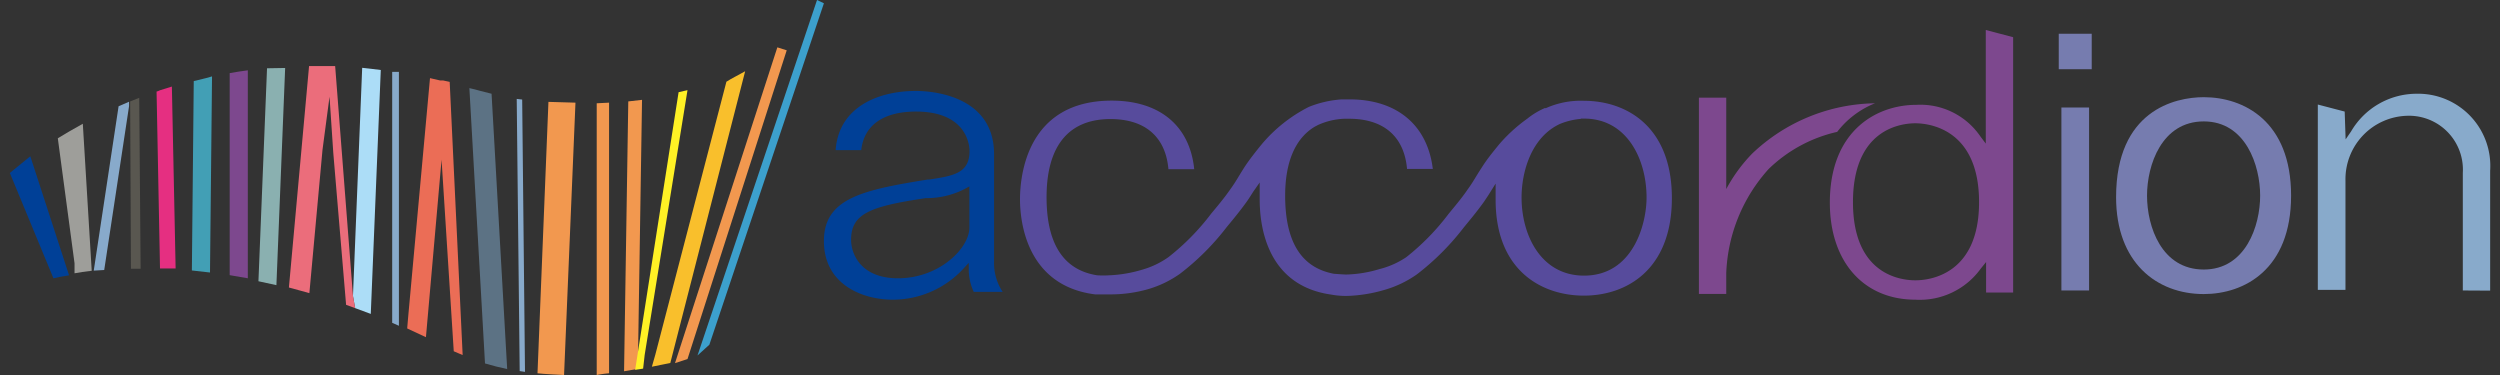 <svg id="レイヤー_1" data-name="レイヤー 1" xmlns="http://www.w3.org/2000/svg" viewBox="0 0 160 24"><rect x="0" y="0" width="160" height="24" fill="#333333" stroke="none"/><defs><style>.cls-1{fill:#f2984f;}.cls-2{fill:#3ca0cd;}.cls-3{fill:#7d488e;}.cls-4{fill:#acddf7;}.cls-5{fill:#eb6d7b;}.cls-6{fill:#88aacb;}.cls-7{fill:#5c7284;}.cls-8{fill:#8ab0b0;}.cls-9{fill:#429fb5;}.cls-10{fill:#e52f81;}.cls-11{fill:#595750;}.cls-12{fill:#004097;}.cls-13{fill:#9e9e9a;}.cls-14{fill:#eb6d56;}.cls-15{fill:#f9bf2c;}.cls-16{fill:#fff125;}.cls-17{fill:#767caf;}.cls-18{fill:#574b9c;}</style></defs><polygon class="cls-1" points="44 22.98 43.2 23.24 49.75 3.03 50.35 3.22 44 22.98"/><polygon class="cls-2" points="45.4 22.06 44.64 22.75 52.29 0 52.73 0.21 45.4 22.06"/><path class="cls-3" d="M14.7,4.68V17.61l1.16.2V4.5C15.47,4.55,15.08,4.61,14.7,4.68Z"/><path class="cls-4" d="M23.18,4.34l-.59,14.6.14.78,1,.37.64-15.61C23.93,4.42,23.54,4.38,23.18,4.34Z"/><path class="cls-5" d="M22.59,18.94,21.45,4.23H19.78L18.49,18.4l1.31.36.84-9.17.45-3.4.24,3.59.82,9.73.58.21Z"/><path class="cls-6" d="M33.07,6.33l.19,17.42.34.05L33.42,6.37Z"/><path class="cls-6" d="M25.53,4.6l-.43,0V20.66l.43.19V4.6Z"/><path class="cls-1" d="M38.19,6.61V24a7,7,0,0,1,.79-.11V6.57Z"/><path class="cls-1" d="M40.83,23.05l.26-16.66-.88.1-.27,17.27.82-.14Z"/><path class="cls-1" d="M35.1,6.52l-.7,17.37c.42.05,1.29.09,1.7.11l.73-17.43Z"/><path class="cls-7" d="M31.46,6l-.71-.18c-.24-.07-.47-.13-.71-.18l1,17.62c.47.14.95.26,1.42.36l-.07-1.22Z"/><path class="cls-8" d="M17.09,4.37,16.54,18l1.15.25.56-13.9Z"/><path class="cls-9" d="M13.53,4.9c-.24.09-.77.19-1.13.29l-.12,12.12,1.16.13.13-12.55Z"/><path class="cls-10" d="M10.24,17.18h1L11,5.54l-.77.24a1,1,0,0,1-.21.08Z"/><path class="cls-11" d="M8.33,6.49,8.38,17.2l.62,0L8.91,6.26Z"/><path class="cls-6" d="M6.67,17.28,8.26,6.79l0-.28-.67.29L6,17.32Z"/><path class="cls-12" d="M.63,11.07l2.79,6.74c.32-.07.64-.14,1-.19L1.94,10C1.33,10.49.89,10.85.63,11.07Z"/><path class="cls-13" d="M5.3,7.92c-.58.32-1.11.63-1.6.93l1.07,8,0,.64c.31-.06.68-.11,1.1-.16Z"/><path class="cls-14" d="M28.78,5.24l-.42-.09-.19,0L27.52,5l-1.39,15.2-.07.82,1.2.56,1-11.36.78,12.26c.19.09.38.16.57.24Z"/><path class="cls-15" d="M47.69,4.56c-.44.25-.91.48-1.2.67L41.94,22.7l-.22.77v0l1.18-.24Z"/><path class="cls-16" d="M41.16,23.59l.1-.88L44,5.77l-.57.13L40.65,23.67l.4-.06Z"/><path class="cls-3" d="M122.59,19.18c-3.33,0-5.48-2.44-5.48-6.21,0-4.62,3-6.26,5.53-6.26a4.65,4.65,0,0,1,4.09,2l.36.48V1.92l1.75.46V18.72h-1.73l0-1.95-.34.42A4.81,4.81,0,0,1,122.59,19.18Zm0-11.29c-.94,0-4,.37-4,5.05s3.1,5,4,5,4.07-.36,4.07-5S123.53,7.89,122.57,7.89Z"/><path class="cls-12" d="M57.15,19.18c-2,0-4.42-1-4.42-3.75s2.5-3.27,6.64-3.94l.1,0c1.56-.24,2.58-.4,2.58-1.83,0-.25-.09-2.52-3.43-2.52-2.09,0-3.33.88-3.5,2.47H53.48c.2-2.79,2.76-3.79,5.14-3.79.84,0,5,.2,5,4.05v6.87a3.33,3.33,0,0,0,.55,1.94v0H62.32A3.42,3.42,0,0,1,62,17.3v-.48l-.32.35A6.15,6.15,0,0,1,57.15,19.18Zm4.6-7.09a5.41,5.41,0,0,1-2.33.59l-.17,0c-3.58.53-4.78,1-4.78,2.67,0,.91.63,2.46,3,2.46,2.65,0,4.57-1.93,4.57-3.24V11.93Z"/><path class="cls-17" d="M131.93,18.59V6.88h1.77V18.59Zm-.17-14.16V2.16h2.11V4.43Z"/><path class="cls-6" d="M157.62,18.59V11.07a3.45,3.45,0,0,0-3.57-3.66,4.06,4.06,0,0,0-3.94,4.14v7h-1.77V6.69l1.72.45.06,1.78.35-.51A4.86,4.86,0,0,1,154.65,6a4.62,4.62,0,0,1,4.72,4.93v7.67Z"/><path class="cls-18" d="M86.17,18.94a5.34,5.34,0,0,1-1-.09c-4.35-.63-4.55-4.86-4.55-6.12,0-.1,0-.2,0-.3l0-.75-.4.57-.07.11c-.11.17-.22.35-.34.52-.43.6-.89,1.16-1.29,1.64a16,16,0,0,1-3,3,6.83,6.83,0,0,1-2.09,1,8.73,8.73,0,0,1-2.47.32c-.25,0-.46,0-.68,0h0l-.2,0c-4.46-.57-4.8-4.8-4.8-6.08,0-1.48.42-6.32,5.87-6.32,3.06,0,5,1.6,5.28,4.39H74.78c-.18-2.07-1.49-3.21-3.71-3.21-2.68,0-4.09,1.72-4.09,5,0,3,1.09,4.66,3.24,5a6.34,6.34,0,0,0,.76,0,8.47,8.47,0,0,0,2.12-.36,5.49,5.49,0,0,0,1.69-.81,15.1,15.1,0,0,0,2.72-2.77c.39-.47.84-1,1.24-1.58.2-.27.37-.55.54-.83s.36-.59.55-.86.54-.73.93-1.2a9.6,9.6,0,0,1,3-2.37,6.84,6.84,0,0,1,2.11-.48h.48c3.06,0,5,1.66,5.34,4.45H90.05c-.18-2.07-1.49-3.21-3.71-3.21l-.31,0h0A4.48,4.48,0,0,0,84.35,8l-.19.1-.1.06c-1.2.77-1.81,2.27-1.81,4.36,0,2.91,1,4.6,3.11,5,0,0,.63.05.81.05a7.93,7.93,0,0,0,2.12-.35A5.38,5.38,0,0,0,90,16.46,15.06,15.06,0,0,0,92.7,13.7c.39-.48.84-1,1.24-1.59.2-.27.37-.55.54-.83s.37-.59.55-.86c.32-.46.67-.88.93-1.2A10.18,10.18,0,0,1,97.74,7.6a4.93,4.93,0,0,1,1.12-.68l.08,0a5.46,5.46,0,0,1,2.42-.47c2.73,0,5.64,1.64,5.64,6.23s-2.91,6.24-5.63,6.24-5.65-1.62-5.65-6.13v-.31l0-.73-.47.75-.28.42c-.42.59-.89,1.15-1.29,1.64a16.18,16.18,0,0,1-3,3,6.88,6.88,0,0,1-2.1,1A9.33,9.33,0,0,1,86.17,18.94Zm15-11.33a4.46,4.46,0,0,0-1.33.32C98,8.78,97.38,11,97.38,12.64c0,2.42,1.25,5,4,5,3.13,0,4-3.29,4-5,0-2.43-1.24-5.05-4-5.05l-.21,0Z"/><path class="cls-3" d="M112.15,9.82a10,10,0,0,0-1.67,2.28V6.25h-1.75V18.81h1.75V17.48a10.52,10.52,0,0,1,2.71-6.66,9.19,9.19,0,0,1,4.39-2.38A5.76,5.76,0,0,1,120,6.61,11.64,11.64,0,0,0,112.15,9.82Z"/><path class="cls-17" d="M146.63,12.52c0,4.73-3,6.3-5.59,6.3-3,0-5.61-2-5.61-6.2,0-5.54,3.75-6.4,5.61-6.4C143.6,6.22,146.63,7.75,146.63,12.52Zm-9.22,0c0,2,.94,4.73,3.63,4.73s3.61-2.81,3.61-4.73-.92-4.75-3.61-4.75S137.41,10.56,137.41,12.52Z"/></svg>